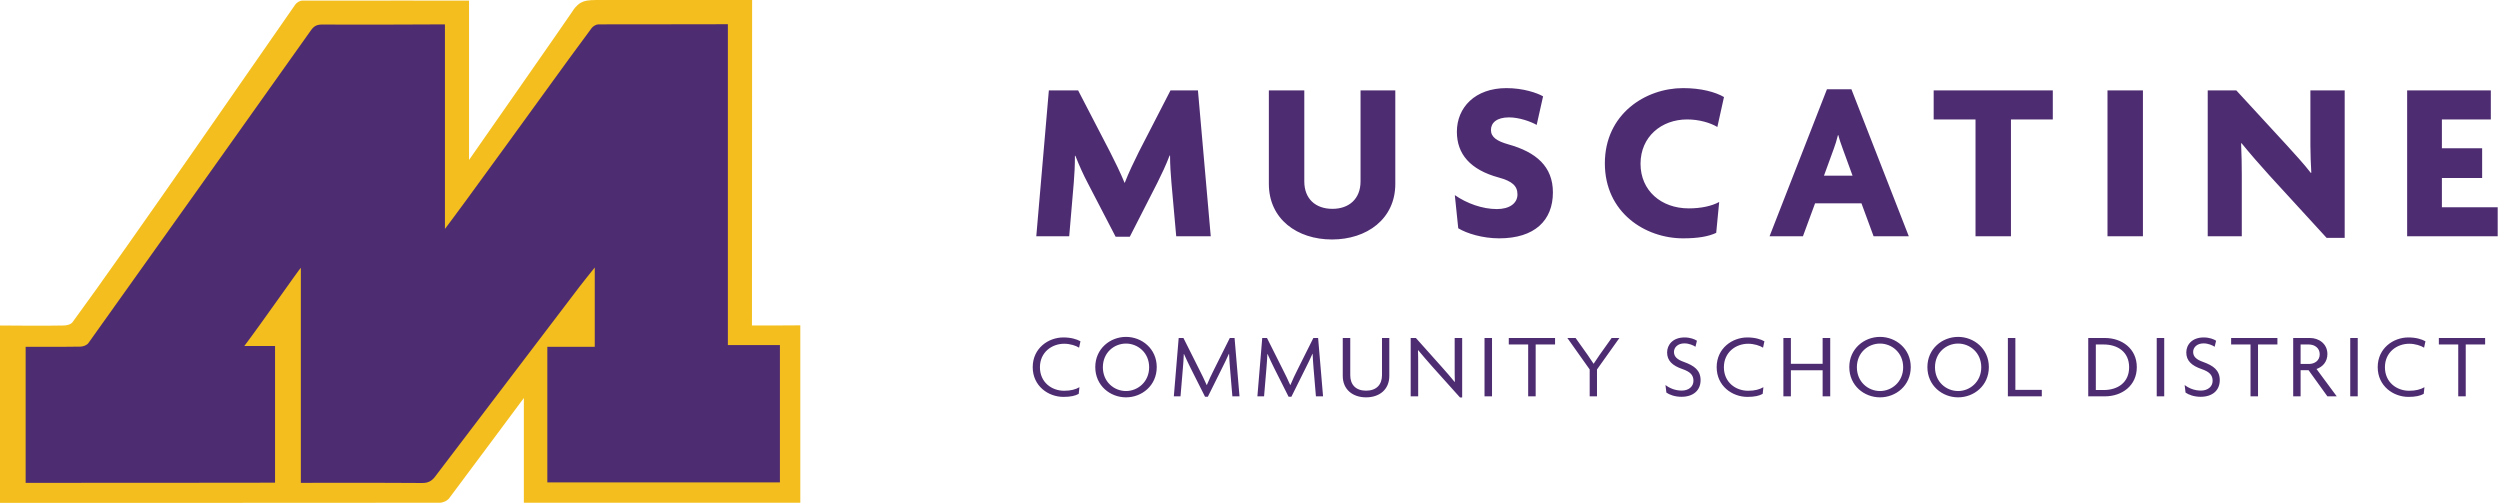<?xml version="1.0" encoding="UTF-8"?> <svg xmlns="http://www.w3.org/2000/svg" width="328" height="66" viewBox="0 0 328 66" fill="none"><path d="M158.85 31L157.17 11.86H153.57L149.43 19.9C148.8 21.16 148.05 22.72 147.57 23.98H147.54C147.03 22.72 146.22 21.07 145.62 19.9L141.45 11.86H137.61L135.96 31H140.28L140.88 23.95C140.97 22.93 141.03 21.67 141.03 20.44H141.09C141.57 21.67 142.14 22.93 142.71 24.01L146.37 31.06H148.23L151.83 24.01C152.37 22.93 153 21.61 153.45 20.41H153.51C153.51 21.64 153.6 22.9 153.69 23.95L154.32 31H158.85ZM183.064 24.13V11.86H178.504V23.8C178.504 26.08 177.004 27.4 174.814 27.4C172.594 27.4 171.124 26.08 171.124 23.8V11.86H166.474V24.13C166.474 28.75 170.194 31.42 174.754 31.42C179.344 31.42 183.064 28.72 183.064 24.13ZM203.742 25.24C203.742 21.85 201.552 19.96 197.892 18.94C196.422 18.52 195.612 18.01 195.612 17.05C195.612 16.12 196.362 15.4 197.982 15.4C199.302 15.4 200.832 15.94 201.612 16.39L202.452 12.64C201.672 12.19 199.842 11.56 197.652 11.56C193.512 11.56 191.142 14.11 191.142 17.29C191.142 20.2 192.882 22.27 196.632 23.29C198.402 23.77 199.092 24.4 199.092 25.51C199.092 26.68 198.042 27.43 196.392 27.43C194.472 27.43 192.432 26.68 190.872 25.6L191.322 29.95C192.462 30.64 194.532 31.27 196.692 31.27C201.342 31.27 203.742 28.93 203.742 25.24ZM226.187 12.73C225.047 12.07 223.187 11.56 220.817 11.56C215.897 11.56 210.557 14.95 210.557 21.43C210.557 27.91 215.867 31.27 220.817 31.27C222.767 31.27 224.147 31.03 225.167 30.55L225.557 26.5C224.567 27.04 223.157 27.34 221.567 27.34C217.937 27.34 215.237 25 215.237 21.49C215.237 17.95 217.967 15.67 221.357 15.67C222.947 15.67 224.417 16.12 225.317 16.66L226.187 12.73ZM250.435 31L242.905 11.71H239.695L232.165 31H236.545L238.135 26.68H244.225L245.815 31H250.435ZM243.055 23.05H239.305L240.595 19.51C240.775 19.03 240.985 18.37 241.135 17.74H241.195C241.345 18.37 241.585 19 241.765 19.51L243.055 23.05ZM269.328 15.67V11.86H253.698V15.67H259.188V31H263.838V15.67H269.328ZM281.153 31V11.86H276.503V31H281.153ZM307.623 31.21V11.86H303.123V19.09C303.123 20.29 303.183 21.49 303.243 22.66L303.183 22.69C302.313 21.55 300.933 20.05 300.003 19.03L293.403 11.86H289.653V31H294.123V22.84C294.123 21.61 294.093 20.17 294.033 18.82L294.093 18.79C295.143 20.08 296.493 21.64 297.723 22.99L305.253 31.21H307.623ZM327.697 31V27.19H320.377V23.35H325.657V19.45H320.377V15.67H326.797V11.86H315.817V31H327.697Z" fill="#4E2C72"></path><path d="M141.756 44.776C141.264 44.5 140.508 44.272 139.512 44.272C137.556 44.272 135.492 45.676 135.492 48.172C135.492 50.644 137.532 52.072 139.524 52.072C140.472 52.072 141.072 51.928 141.528 51.676L141.624 50.8C141.132 51.088 140.496 51.268 139.62 51.268C137.976 51.268 136.44 50.152 136.44 48.184C136.44 46.216 138 45.1 139.62 45.1C140.412 45.1 141.168 45.352 141.576 45.616L141.756 44.776ZM151.764 48.16C151.764 45.748 149.808 44.2 147.732 44.2C145.656 44.2 143.7 45.748 143.7 48.16C143.7 50.596 145.656 52.132 147.732 52.132C149.808 52.132 151.764 50.596 151.764 48.16ZM150.768 48.184C150.768 50.116 149.256 51.304 147.732 51.304C146.184 51.304 144.696 50.116 144.696 48.184C144.696 46.252 146.184 45.076 147.732 45.076C149.256 45.076 150.768 46.252 150.768 48.184ZM162.623 52L161.975 44.344H161.351L159.299 48.448C158.963 49.12 158.603 49.864 158.339 50.512H158.315C158.039 49.864 157.643 49.084 157.331 48.46L155.267 44.344H154.643L154.007 52H154.883L155.195 48.292C155.243 47.776 155.291 47.068 155.315 46.444H155.339C155.615 47.056 155.951 47.788 156.227 48.328L158.099 52.048H158.471L160.319 48.328C160.595 47.776 160.979 47.008 161.231 46.42H161.255C161.279 47.02 161.327 47.716 161.375 48.292L161.687 52H162.623ZM173.585 52L172.937 44.344H172.313L170.261 48.448C169.925 49.12 169.565 49.864 169.301 50.512H169.277C169.001 49.864 168.605 49.084 168.293 48.46L166.229 44.344H165.605L164.969 52H165.845L166.157 48.292C166.205 47.776 166.253 47.068 166.277 46.444H166.301C166.577 47.056 166.913 47.788 167.189 48.328L169.061 52.048H169.433L171.281 48.328C171.557 47.776 171.941 47.008 172.193 46.42H172.217C172.241 47.02 172.289 47.716 172.337 48.292L172.649 52H173.585ZM182.278 49.324V44.344H181.318V49.228C181.318 50.464 180.586 51.256 179.23 51.256C177.874 51.256 177.154 50.464 177.154 49.228V44.344H176.17V49.324C176.17 51.088 177.454 52.132 179.23 52.132C181.006 52.132 182.278 51.088 182.278 49.324ZM191.837 52.144V44.344H190.853V48.196C190.853 48.796 190.853 49.468 190.877 50.104L190.853 50.116C190.361 49.504 189.665 48.712 189.185 48.172L185.765 44.344H185.081V52H186.065V47.968C186.065 47.332 186.065 46.648 186.041 45.952L186.065 45.94C186.593 46.576 187.277 47.38 187.877 48.052L191.549 52.144H191.837ZM195.753 52V44.344H194.769V52H195.753ZM204.024 45.196V44.344H197.952V45.196H200.496V52H201.48V45.196H204.024ZM212.466 44.344H211.446L209.85 46.588C209.622 46.912 209.322 47.356 209.094 47.716H209.07C208.842 47.356 208.554 46.936 208.314 46.588L206.718 44.344H205.638L208.566 48.472V52H209.526V48.472L212.466 44.344ZM223.117 49.876C223.117 48.568 222.265 47.968 220.933 47.488C220.045 47.176 219.625 46.792 219.625 46.168C219.625 45.592 220.117 45.052 220.993 45.052C221.581 45.052 222.157 45.292 222.445 45.496L222.637 44.704C222.337 44.5 221.737 44.272 221.017 44.272C219.469 44.272 218.725 45.244 218.725 46.24C218.725 47.308 219.397 47.968 220.741 48.424C221.737 48.772 222.181 49.192 222.181 49.96C222.181 50.728 221.545 51.244 220.645 51.244C219.805 51.244 219.061 50.944 218.509 50.512L218.629 51.508C219.037 51.796 219.757 52.06 220.609 52.06C222.181 52.06 223.117 51.196 223.117 49.876ZM231.491 44.776C230.999 44.5 230.243 44.272 229.247 44.272C227.291 44.272 225.227 45.676 225.227 48.172C225.227 50.644 227.267 52.072 229.259 52.072C230.207 52.072 230.807 51.928 231.263 51.676L231.359 50.8C230.867 51.088 230.231 51.268 229.355 51.268C227.711 51.268 226.175 50.152 226.175 48.184C226.175 46.216 227.735 45.1 229.355 45.1C230.147 45.1 230.903 45.352 231.311 45.616L231.491 44.776ZM240.125 52V44.344H239.129V47.728H234.965V44.344H233.981V52H234.965V48.58H239.129V52H240.125ZM250.691 48.16C250.691 45.748 248.735 44.2 246.659 44.2C244.583 44.2 242.627 45.748 242.627 48.16C242.627 50.596 244.583 52.132 246.659 52.132C248.735 52.132 250.691 50.596 250.691 48.16ZM249.695 48.184C249.695 50.116 248.183 51.304 246.659 51.304C245.111 51.304 243.623 50.116 243.623 48.184C243.623 46.252 245.111 45.076 246.659 45.076C248.183 45.076 249.695 46.252 249.695 48.184ZM260.938 48.16C260.938 45.748 258.982 44.2 256.906 44.2C254.83 44.2 252.874 45.748 252.874 48.16C252.874 50.596 254.83 52.132 256.906 52.132C258.982 52.132 260.938 50.596 260.938 48.16ZM259.942 48.184C259.942 50.116 258.43 51.304 256.906 51.304C255.358 51.304 253.87 50.116 253.87 48.184C253.87 46.252 255.358 45.076 256.906 45.076C258.43 45.076 259.942 46.252 259.942 48.184ZM267.885 52V51.148H264.417V44.344H263.433V52H267.885ZM280.349 48.172C280.349 45.724 278.381 44.344 276.161 44.344H273.977V52H276.161C278.381 52 280.349 50.62 280.349 48.172ZM279.341 48.184C279.341 50.176 277.865 51.172 275.993 51.172H274.973V45.196H275.993C277.865 45.196 279.341 46.192 279.341 48.184ZM283.946 52V44.344H282.962V52H283.946ZM291.233 49.876C291.233 48.568 290.381 47.968 289.049 47.488C288.161 47.176 287.741 46.792 287.741 46.168C287.741 45.592 288.233 45.052 289.109 45.052C289.697 45.052 290.273 45.292 290.561 45.496L290.753 44.704C290.453 44.5 289.853 44.272 289.133 44.272C287.585 44.272 286.841 45.244 286.841 46.24C286.841 47.308 287.513 47.968 288.857 48.424C289.853 48.772 290.297 49.192 290.297 49.96C290.297 50.728 289.661 51.244 288.761 51.244C287.921 51.244 287.177 50.944 286.625 50.512L286.745 51.508C287.153 51.796 287.873 52.06 288.725 52.06C290.297 52.06 291.233 51.196 291.233 49.876ZM298.796 45.196V44.344H292.724V45.196H295.268V52H296.252V45.196H298.796ZM306.579 52L303.927 48.412C304.731 48.136 305.355 47.464 305.355 46.456C305.355 45.076 304.203 44.344 303.075 44.344H300.867V52H301.839V48.568H302.883L305.355 52H306.579ZM304.347 46.48C304.347 47.32 303.675 47.752 302.919 47.752H301.839V45.196H302.907C303.675 45.196 304.347 45.652 304.347 46.48ZM309.335 52V44.344H308.351V52H309.335ZM318.219 44.776C317.727 44.5 316.971 44.272 315.975 44.272C314.019 44.272 311.955 45.676 311.955 48.172C311.955 50.644 313.995 52.072 315.987 52.072C316.935 52.072 317.535 51.928 317.991 51.676L318.087 50.8C317.595 51.088 316.959 51.268 316.083 51.268C314.439 51.268 312.903 50.152 312.903 48.184C312.903 46.216 314.463 45.1 316.083 45.1C316.875 45.1 317.631 45.352 318.039 45.616L318.219 44.776ZM326.049 45.196V44.344H319.977V45.196H322.521V52H323.505V45.196H326.049Z" fill="#4E2C72"></path><g clip-path="url(#clip0_822_11208)"><path d="M98.658 42.705C98.658 28.456 98.678 14.188 98.678 -0C98.232 -0 85.325 -0 78.861 -0C76.795 -0 76.025 -0.041 74.89 1.801C74.687 2.145 62.044 20.259 61.537 20.988C61.537 13.418 61.537 7.468 61.537 0.081C61.253 0.081 46.664 0.061 39.654 0.081C39.329 0.081 38.904 0.344 38.721 0.627C35.601 5.08 16.352 32.99 9.523 42.259C9.28 42.583 8.753 42.705 8.328 42.705C6.099 42.765 0.567 42.705 0 42.705C0 50.476 0 58.269 0 65.98C0.446 65.98 38.965 65.98 57.687 65.959C58.113 65.959 58.68 65.716 58.944 65.352C61.436 62.033 68.609 52.379 68.73 52.217C68.73 56.67 68.73 61.466 68.73 65.959C81.07 65.959 92.761 65.959 105 65.959C105 58.147 105 50.517 105 42.684C102.872 42.705 100.806 42.705 98.658 42.705Z" fill="#F4BF1E"></path><path d="M3.364 63.349C3.364 57.398 3.364 51.509 3.364 45.498C3.647 45.498 8.449 45.518 10.557 45.477C10.921 45.477 11.428 45.275 11.61 44.992C16.149 38.657 35.601 11.314 40.788 3.987C41.173 3.441 41.538 3.218 42.267 3.218C47.212 3.258 57.87 3.198 58.376 3.198C58.376 12.062 58.376 30.035 58.376 30.035C58.376 30.035 60.321 27.444 61.152 26.291C64.678 21.474 68.183 16.637 71.689 11.799C73.654 9.087 75.619 6.375 77.625 3.683C77.808 3.441 78.213 3.198 78.497 3.198C84.028 3.177 95.294 3.198 95.497 3.177C95.497 17.183 95.497 31.189 95.497 45.275C97.807 45.275 100.036 45.275 102.325 45.275C102.325 51.327 102.325 57.277 102.325 63.288C92.194 63.288 82.043 63.288 71.81 63.288C71.81 57.398 71.81 51.509 71.81 45.498C73.836 45.498 75.903 45.498 78.031 45.498C78.031 42.057 78.031 38.738 78.031 35.095C77.261 36.066 76.632 36.835 76.025 37.625C70.716 44.607 58.092 61.203 57.079 62.539C56.654 63.106 56.147 63.389 55.357 63.369C50.413 63.328 39.917 63.349 39.471 63.349C39.471 54.18 39.471 44.223 39.471 35.135C39.39 35.115 34.507 42.138 32.055 45.396C33.453 45.396 34.73 45.396 36.087 45.396C36.087 51.428 36.087 57.358 36.087 63.328C25.206 63.349 14.346 63.349 3.364 63.349Z" fill="#4E2C72"></path></g><defs><clipPath id="clip0_822_11208"><rect width="105" height="66" fill="white"></rect></clipPath></defs></svg> 